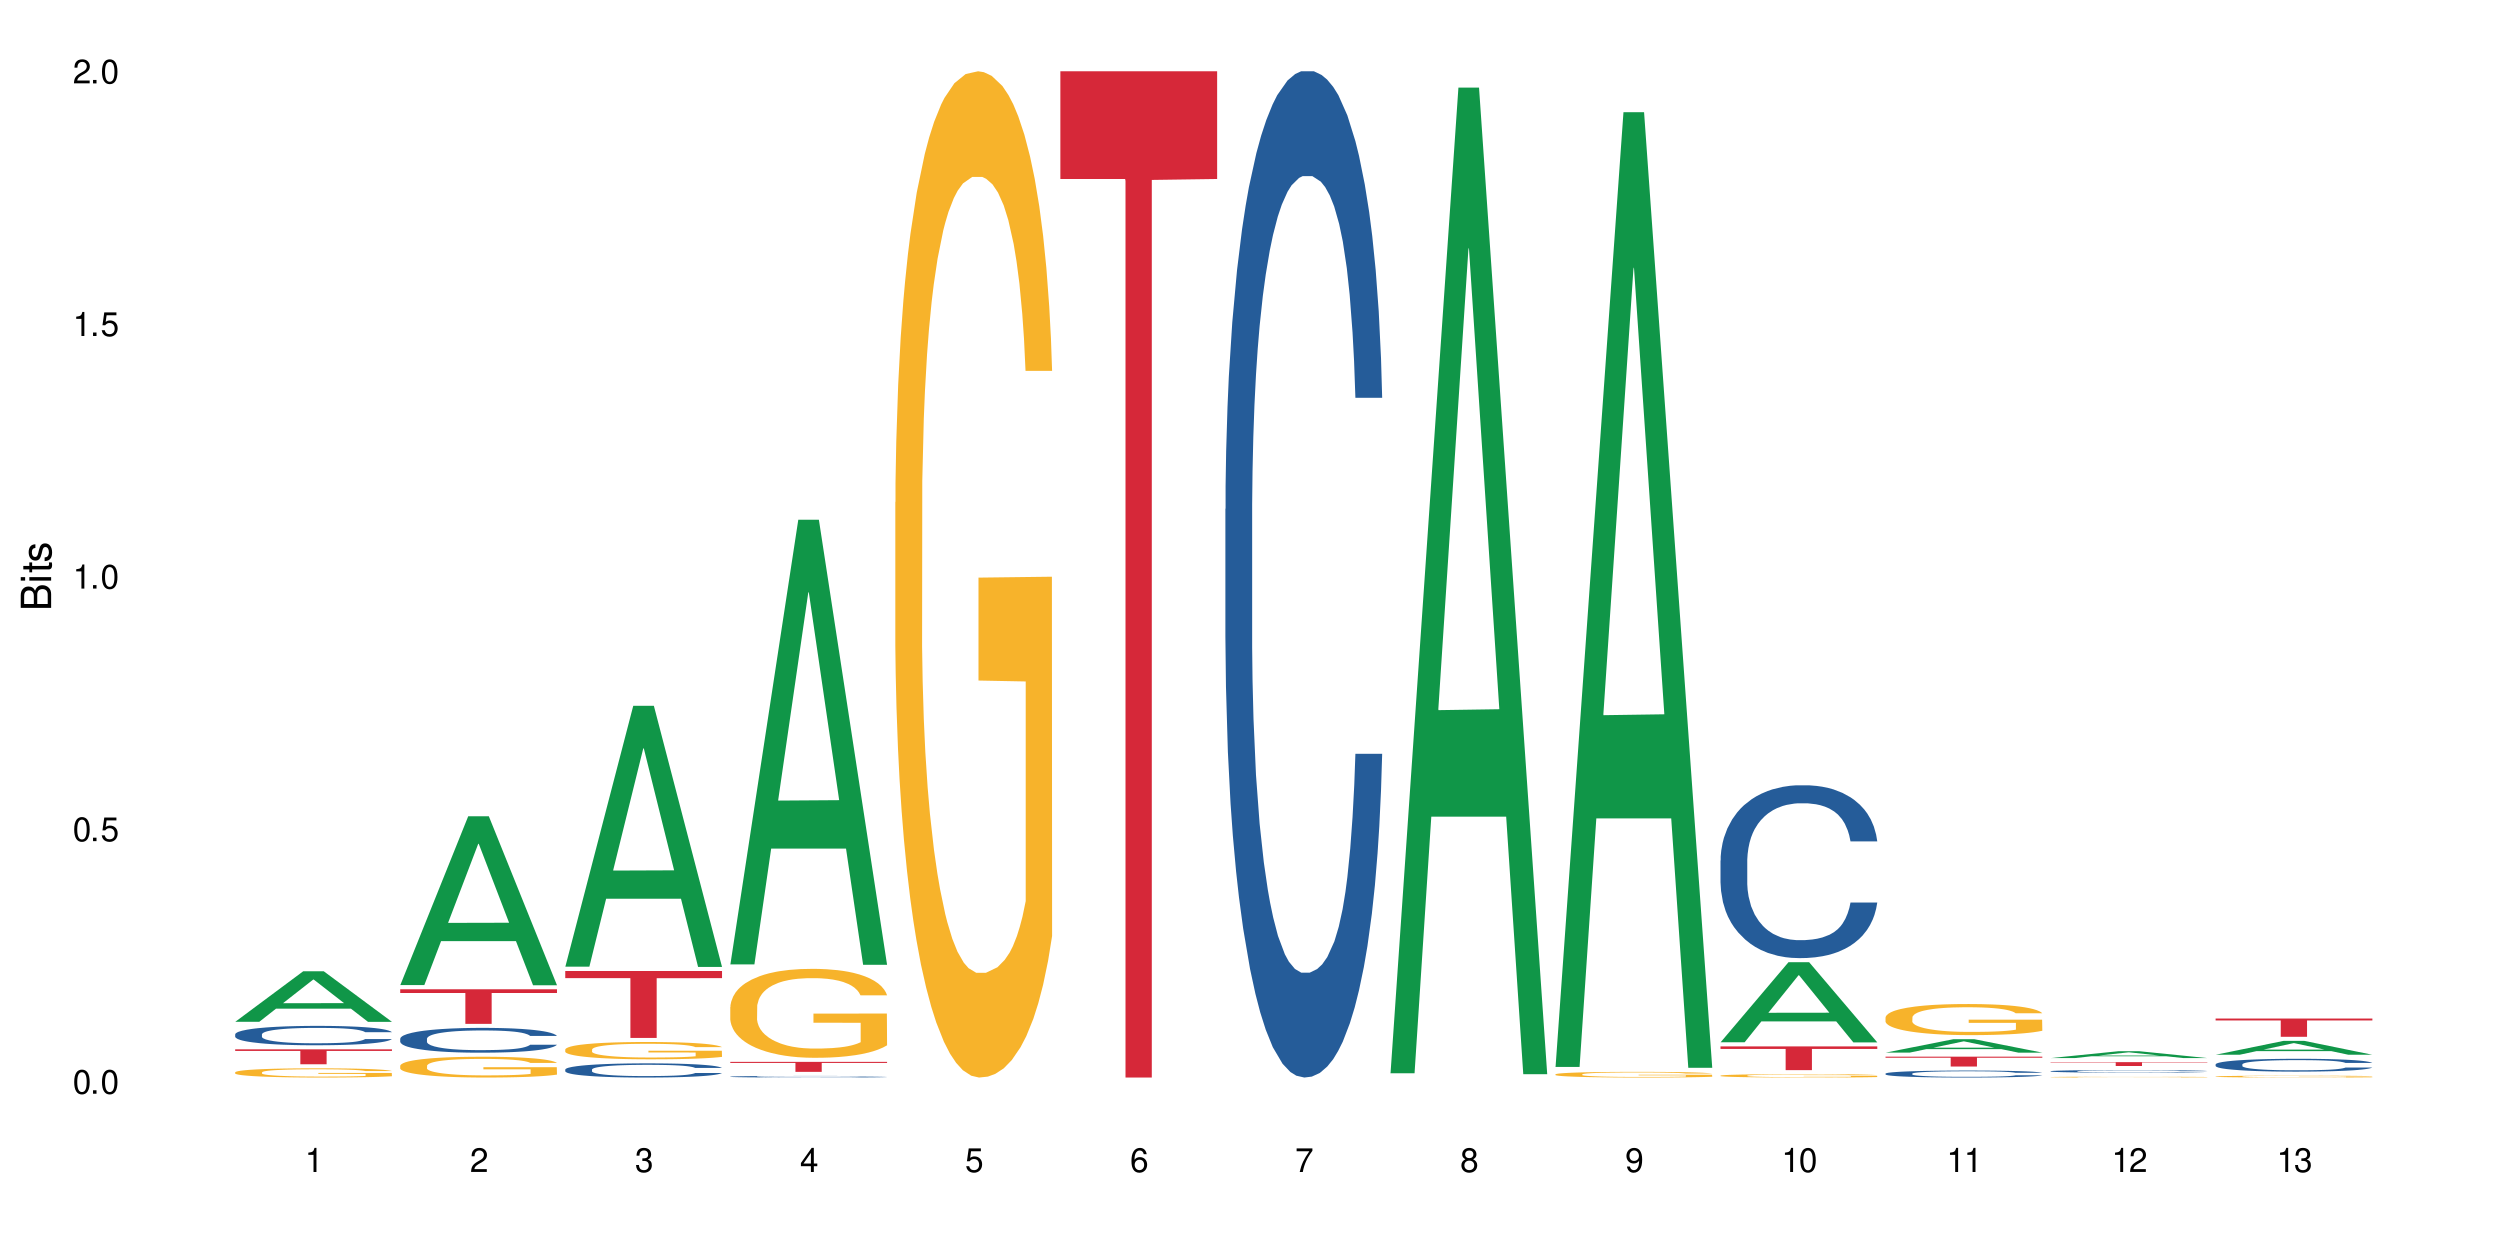 <?xml version="1.0" encoding="UTF-8"?>
<svg xmlns="http://www.w3.org/2000/svg" xmlns:xlink="http://www.w3.org/1999/xlink" width="720" height="360" viewBox="0 0 720 360">
<defs>
<g>
<g id="glyph-0-0">
</g>
<g id="glyph-0-1">
<path d="M 2.641 -6.938 C 2 -6.938 1.422 -6.656 1.078 -6.172 C 0.641 -5.562 0.406 -4.641 0.406 -3.359 C 0.406 -1.016 1.188 0.219 2.641 0.219 C 4.078 0.219 4.859 -1.016 4.859 -3.297 C 4.859 -4.641 4.656 -5.547 4.203 -6.172 C 3.844 -6.656 3.281 -6.938 2.641 -6.938 Z M 2.641 -6.188 C 3.547 -6.188 4 -5.25 4 -3.375 C 4 -1.406 3.562 -0.484 2.625 -0.484 C 1.734 -0.484 1.281 -1.438 1.281 -3.344 C 1.281 -5.25 1.734 -6.188 2.641 -6.188 Z M 2.641 -6.188 "/>
</g>
<g id="glyph-0-2">
<path d="M 1.828 -1 L 0.828 -1 L 0.828 0 L 1.828 0 Z M 1.828 -1 "/>
</g>
<g id="glyph-0-3">
<path d="M 4.562 -6.797 L 1.062 -6.797 L 0.547 -3.094 L 1.328 -3.094 C 1.719 -3.562 2.047 -3.734 2.578 -3.734 C 3.484 -3.734 4.062 -3.109 4.062 -2.094 C 4.062 -1.125 3.484 -0.531 2.578 -0.531 C 1.828 -0.531 1.375 -0.906 1.188 -1.672 L 0.328 -1.672 C 0.453 -1.109 0.547 -0.844 0.75 -0.594 C 1.125 -0.078 1.828 0.219 2.594 0.219 C 3.969 0.219 4.922 -0.781 4.922 -2.219 C 4.922 -3.562 4.031 -4.484 2.719 -4.484 C 2.25 -4.484 1.859 -4.359 1.469 -4.062 L 1.734 -5.969 L 4.562 -5.969 Z M 4.562 -6.797 "/>
</g>
<g id="glyph-0-4">
<path d="M 2.484 -4.938 L 2.484 0 L 3.328 0 L 3.328 -6.938 L 2.766 -6.938 C 2.469 -5.875 2.281 -5.734 0.984 -5.562 L 0.984 -4.938 Z M 2.484 -4.938 "/>
</g>
<g id="glyph-0-5">
<path d="M 4.859 -0.828 L 1.281 -0.828 C 1.359 -1.406 1.672 -1.781 2.5 -2.281 L 3.469 -2.828 C 4.406 -3.344 4.906 -4.062 4.906 -4.906 C 4.906 -5.484 4.672 -6.031 4.266 -6.406 C 3.859 -6.766 3.375 -6.938 2.719 -6.938 C 1.859 -6.938 1.219 -6.625 0.844 -6.031 C 0.609 -5.672 0.5 -5.234 0.484 -4.531 L 1.328 -4.531 C 1.359 -5.016 1.406 -5.281 1.531 -5.516 C 1.75 -5.938 2.188 -6.203 2.703 -6.203 C 3.469 -6.203 4.031 -5.641 4.031 -4.891 C 4.031 -4.344 3.719 -3.859 3.125 -3.516 L 2.234 -3 C 0.812 -2.172 0.406 -1.531 0.328 -0.016 L 4.859 -0.016 Z M 4.859 -0.828 "/>
</g>
<g id="glyph-0-6">
<path d="M 2.125 -3.188 L 2.578 -3.188 C 3.5 -3.188 3.984 -2.766 3.984 -1.922 C 3.984 -1.062 3.469 -0.531 2.594 -0.531 C 1.656 -0.531 1.203 -1 1.156 -2.016 L 0.312 -2.016 C 0.344 -1.453 0.438 -1.094 0.609 -0.781 C 0.953 -0.109 1.625 0.219 2.547 0.219 C 3.953 0.219 4.859 -0.625 4.859 -1.938 C 4.859 -2.828 4.516 -3.297 3.703 -3.594 C 4.344 -3.844 4.656 -4.328 4.656 -5.031 C 4.656 -6.219 3.875 -6.938 2.578 -6.938 C 1.203 -6.938 0.484 -6.172 0.453 -4.703 L 1.297 -4.703 C 1.312 -5.125 1.344 -5.359 1.453 -5.578 C 1.641 -5.969 2.062 -6.203 2.594 -6.203 C 3.344 -6.203 3.797 -5.75 3.797 -5 C 3.797 -4.516 3.609 -4.219 3.25 -4.047 C 3.016 -3.953 2.703 -3.922 2.125 -3.906 Z M 2.125 -3.188 "/>
</g>
<g id="glyph-0-7">
<path d="M 3.141 -1.672 L 3.141 0 L 3.984 0 L 3.984 -1.672 L 4.984 -1.672 L 4.984 -2.438 L 3.984 -2.438 L 3.984 -6.938 L 3.359 -6.938 L 0.266 -2.578 L 0.266 -1.672 Z M 3.141 -2.438 L 1 -2.438 L 3.141 -5.5 Z M 3.141 -2.438 "/>
</g>
<g id="glyph-0-8">
<path d="M 4.781 -5.125 C 4.609 -6.266 3.891 -6.938 2.844 -6.938 C 2.094 -6.938 1.422 -6.578 1.031 -5.953 C 0.594 -5.266 0.406 -4.422 0.406 -3.172 C 0.406 -2 0.578 -1.25 0.984 -0.641 C 1.359 -0.078 1.953 0.219 2.703 0.219 C 3.984 0.219 4.922 -0.75 4.922 -2.094 C 4.922 -3.375 4.062 -4.281 2.844 -4.281 C 2.172 -4.281 1.641 -4.031 1.281 -3.516 C 1.281 -5.234 1.828 -6.188 2.797 -6.188 C 3.391 -6.188 3.797 -5.797 3.938 -5.125 Z M 2.734 -3.531 C 3.547 -3.531 4.062 -2.953 4.062 -2.031 C 4.062 -1.156 3.484 -0.531 2.703 -0.531 C 1.922 -0.531 1.328 -1.188 1.328 -2.078 C 1.328 -2.938 1.906 -3.531 2.734 -3.531 Z M 2.734 -3.531 "/>
</g>
<g id="glyph-0-9">
<path d="M 4.984 -6.797 L 0.438 -6.797 L 0.438 -5.969 L 4.109 -5.969 C 2.5 -3.656 1.828 -2.234 1.328 0 L 2.219 0 C 2.594 -2.172 3.453 -4.047 4.984 -6.094 Z M 4.984 -6.797 "/>
</g>
<g id="glyph-0-10">
<path d="M 3.75 -3.656 C 4.469 -4.094 4.688 -4.438 4.688 -5.078 C 4.688 -6.172 3.844 -6.938 2.641 -6.938 C 1.438 -6.938 0.594 -6.172 0.594 -5.094 C 0.594 -4.438 0.812 -4.094 1.516 -3.656 C 0.734 -3.266 0.359 -2.703 0.359 -1.922 C 0.359 -0.656 1.281 0.219 2.641 0.219 C 3.984 0.219 4.922 -0.656 4.922 -1.922 C 4.922 -2.703 4.531 -3.266 3.75 -3.656 Z M 2.641 -6.188 C 3.359 -6.188 3.812 -5.75 3.812 -5.062 C 3.812 -4.406 3.344 -3.984 2.641 -3.984 C 1.922 -3.984 1.453 -4.406 1.453 -5.078 C 1.453 -5.75 1.922 -6.188 2.641 -6.188 Z M 2.641 -3.266 C 3.484 -3.266 4.062 -2.719 4.062 -1.906 C 4.062 -1.078 3.484 -0.531 2.625 -0.531 C 1.797 -0.531 1.219 -1.094 1.219 -1.906 C 1.219 -2.719 1.781 -3.266 2.641 -3.266 Z M 2.641 -3.266 "/>
</g>
<g id="glyph-0-11">
<path d="M 0.516 -1.578 C 0.672 -0.453 1.406 0.219 2.438 0.219 C 3.188 0.219 3.859 -0.141 4.266 -0.766 C 4.688 -1.453 4.891 -2.297 4.891 -3.547 C 4.891 -4.719 4.703 -5.453 4.312 -6.078 C 3.938 -6.641 3.344 -6.938 2.594 -6.938 C 1.297 -6.938 0.359 -5.969 0.359 -4.625 C 0.359 -3.344 1.234 -2.453 2.453 -2.453 C 3.094 -2.453 3.578 -2.672 4.016 -3.203 C 4 -1.484 3.469 -0.531 2.5 -0.531 C 1.906 -0.531 1.484 -0.906 1.359 -1.578 Z M 2.578 -6.203 C 3.375 -6.203 3.969 -5.531 3.969 -4.641 C 3.969 -3.797 3.391 -3.188 2.547 -3.188 C 1.734 -3.188 1.234 -3.766 1.234 -4.688 C 1.234 -5.562 1.797 -6.203 2.578 -6.203 Z M 2.578 -6.203 "/>
</g>
<g id="glyph-1-0">
</g>
<g id="glyph-1-1">
<path d="M 0 -0.953 L 0 -4.891 C 0 -5.719 -0.234 -6.344 -0.734 -6.797 C -1.188 -7.234 -1.812 -7.469 -2.5 -7.469 C -3.547 -7.469 -4.188 -7 -4.625 -5.875 C -4.984 -6.688 -5.625 -7.094 -6.531 -7.094 C -7.172 -7.094 -7.734 -6.859 -8.141 -6.391 C -8.562 -5.922 -8.75 -5.344 -8.75 -4.5 L -8.75 -0.953 Z M -4.984 -2.062 L -7.766 -2.062 L -7.766 -4.219 C -7.766 -4.844 -7.688 -5.203 -7.453 -5.5 C -7.219 -5.812 -6.859 -5.969 -6.375 -5.969 C -5.891 -5.969 -5.531 -5.812 -5.297 -5.5 C -5.062 -5.203 -4.984 -4.844 -4.984 -4.219 Z M -0.984 -2.062 L -4 -2.062 L -4 -4.781 C -4 -5.766 -3.438 -6.359 -2.484 -6.359 C -1.547 -6.359 -0.984 -5.766 -0.984 -4.781 Z M -0.984 -2.062 "/>
</g>
<g id="glyph-1-2">
<path d="M -6.281 -1.797 L -6.281 -0.797 L 0 -0.797 L 0 -1.797 Z M -8.75 -1.797 L -8.75 -0.797 L -7.484 -0.797 L -7.484 -1.797 Z M -8.75 -1.797 "/>
</g>
<g id="glyph-1-3">
<path d="M -6.281 -3.047 L -6.281 -2.016 L -8.016 -2.016 L -8.016 -1.016 L -6.281 -1.016 L -6.281 -0.172 L -5.469 -0.172 L -5.469 -1.016 L -0.719 -1.016 C -0.078 -1.016 0.281 -1.453 0.281 -2.234 C 0.281 -2.5 0.25 -2.719 0.188 -3.047 L -0.641 -3.047 C -0.609 -2.906 -0.594 -2.766 -0.594 -2.562 C -0.594 -2.141 -0.719 -2.016 -1.156 -2.016 L -5.469 -2.016 L -5.469 -3.047 Z M -6.281 -3.047 "/>
</g>
<g id="glyph-1-4">
<path d="M -4.531 -5.25 C -5.766 -5.25 -6.469 -4.422 -6.469 -2.969 C -6.469 -1.516 -5.719 -0.562 -4.547 -0.562 C -3.562 -0.562 -3.094 -1.062 -2.734 -2.562 L -2.516 -3.484 C -2.344 -4.188 -2.094 -4.469 -1.641 -4.469 C -1.047 -4.469 -0.641 -3.875 -0.641 -3 C -0.641 -2.453 -0.797 -2 -1.062 -1.75 C -1.25 -1.594 -1.422 -1.531 -1.875 -1.469 L -1.875 -0.406 C -0.422 -0.453 0.281 -1.266 0.281 -2.922 C 0.281 -4.5 -0.5 -5.516 -1.719 -5.516 C -2.656 -5.516 -3.172 -4.984 -3.469 -3.734 L -3.703 -2.766 C -3.891 -1.953 -4.156 -1.609 -4.594 -1.609 C -5.188 -1.609 -5.547 -2.125 -5.547 -2.938 C -5.547 -3.75 -5.203 -4.172 -4.531 -4.203 Z M -4.531 -5.25 "/>
</g>
</g>
</defs>
<rect x="-72" y="-36" width="864" height="432" fill="rgb(100%, 100%, 100%)" fill-opacity="1"/>
<path fill-rule="nonzero" fill="rgb(6.275%, 58.824%, 28.235%)" fill-opacity="1" d="M 67.73 294.277 L 67.777 294.266 L 87.316 279.734 L 93.25 279.734 L 112.883 294.293 L 105.984 294.293 L 101.066 290.492 L 79.5 290.492 L 74.676 294.277 L 67.73 294.277 L 81.574 288.922 L 99.086 288.906 L 90.355 282.113 L 90.258 282.098 L 90.164 282.141 L 81.527 288.906 L 81.574 288.922 Z M 67.73 294.277 "/>
<path fill-rule="nonzero" fill="rgb(14.51%, 36.078%, 60%)" fill-opacity="1" d="M 67.73 297.883 L 67.785 297.879 L 67.785 297.758 L 67.953 297.562 L 68.336 297.32 L 68.723 297.148 L 69.715 296.848 L 71.09 296.559 L 72.523 296.332 L 73.566 296.199 L 74.504 296.098 L 76.652 295.91 L 78.027 295.812 L 79.516 295.727 L 81.332 295.641 L 82.652 295.59 L 85.629 295.508 L 87.828 295.473 L 89.535 295.457 L 93.227 295.457 L 95.43 295.477 L 97.027 295.504 L 98.789 295.543 L 100.273 295.59 L 102.863 295.699 L 105.176 295.844 L 106.223 295.926 L 107.875 296.082 L 109.141 296.238 L 110.02 296.371 L 111.012 296.559 L 111.895 296.789 L 112.555 297.047 L 112.883 297.266 L 105.176 297.266 L 104.789 297.062 L 104.348 296.906 L 103.523 296.695 L 102.699 296.547 L 101.543 296.398 L 100.496 296.305 L 99.062 296.207 L 97.797 296.145 L 96.477 296.098 L 95.207 296.07 L 92.785 296.039 L 89.977 296.039 L 88.93 296.047 L 86.785 296.09 L 85.629 296.125 L 83.977 296.195 L 82.82 296.262 L 81.441 296.363 L 80.508 296.449 L 79.352 296.582 L 78.523 296.699 L 77.586 296.871 L 77.035 296.996 L 76.543 297.141 L 76.102 297.309 L 75.77 297.488 L 75.551 297.676 L 75.441 297.859 L 75.441 298.648 L 75.551 298.832 L 75.824 299.047 L 76.543 299.359 L 77.586 299.629 L 78.801 299.844 L 79.957 299.996 L 80.617 300.066 L 81.496 300.148 L 82.875 300.254 L 84.855 300.355 L 86.012 300.395 L 87.773 300.438 L 89.594 300.457 L 92.016 300.457 L 94.164 300.438 L 95.594 300.41 L 97.082 300.371 L 99.117 300.281 L 100.383 300.199 L 101.484 300.105 L 102.312 300.008 L 102.863 299.926 L 103.688 299.766 L 104.348 299.594 L 104.844 299.414 L 105.176 299.242 L 112.883 299.242 L 112.555 299.445 L 112.059 299.645 L 111.562 299.793 L 110.793 299.973 L 109.91 300.129 L 108.645 300.309 L 107.598 300.426 L 106.223 300.555 L 104.957 300.648 L 103.578 300.738 L 101.543 300.84 L 100.219 300.891 L 98.789 300.938 L 97.082 300.977 L 94.934 301.012 L 92.621 301.031 L 90.473 301.039 L 88.16 301.027 L 86.453 301.008 L 84.195 300.961 L 81.387 300.871 L 79.352 300.773 L 77.754 300.676 L 76.375 300.574 L 74.836 300.438 L 72.852 300.211 L 71.641 300.039 L 70.816 299.895 L 69.879 299.695 L 69.219 299.516 L 68.445 299.23 L 67.895 298.871 L 67.73 298.59 Z M 67.73 297.883 "/>
<path fill-rule="nonzero" fill="rgb(96.863%, 70.196%, 16.863%)" fill-opacity="1" d="M 67.73 308.812 L 67.785 308.809 L 67.785 308.762 L 68.008 308.652 L 68.559 308.5 L 69.273 308.375 L 70.043 308.281 L 70.539 308.23 L 71.367 308.156 L 72.082 308.102 L 73.898 307.992 L 76.211 307.891 L 77.477 307.848 L 78.91 307.805 L 80.945 307.758 L 81.883 307.742 L 84.746 307.703 L 87.996 307.68 L 91.574 307.672 L 93.227 307.676 L 95.484 307.684 L 98.566 307.711 L 100.328 307.734 L 101.707 307.758 L 103.137 307.793 L 104.898 307.84 L 106.551 307.898 L 107.875 307.957 L 109.195 308.031 L 110.297 308.105 L 111.234 308.191 L 112.059 308.293 L 112.555 308.379 L 112.883 308.465 L 105.23 308.465 L 104.789 308.379 L 104.293 308.312 L 103.469 308.234 L 102.641 308.176 L 101.816 308.129 L 100.273 308.066 L 98.953 308.027 L 97.301 307.992 L 95.703 307.973 L 93.887 307.957 L 92.785 307.953 L 89.867 307.953 L 87.223 307.969 L 85.684 307.988 L 84.582 308.008 L 83.039 308.043 L 82.102 308.074 L 81.551 308.094 L 79.902 308.168 L 78.801 308.234 L 78.195 308.281 L 77.422 308.355 L 76.871 308.422 L 76.266 308.52 L 75.938 308.59 L 75.496 308.754 L 75.441 309.191 L 75.605 309.285 L 75.938 309.387 L 76.375 309.473 L 77.035 309.566 L 77.699 309.637 L 78.855 309.73 L 79.844 309.793 L 80.617 309.836 L 82.102 309.898 L 82.707 309.922 L 84.141 309.965 L 85.629 310 L 87.445 310.027 L 88.82 310.043 L 91.023 310.055 L 93.832 310.055 L 97.137 310.039 L 99.227 310.02 L 100.66 310.004 L 101.598 309.984 L 102.754 309.957 L 103.578 309.934 L 104.348 309.906 L 105.285 309.867 L 105.285 309.285 L 91.684 309.281 L 91.684 309.012 L 112.828 309.008 L 112.883 309.957 L 111.727 310.023 L 110.297 310.086 L 108.918 310.137 L 107.488 310.176 L 105.449 310.223 L 103.797 310.254 L 101.266 310.285 L 98.953 310.309 L 96.531 310.324 L 94.383 310.328 L 91.852 310.332 L 89.594 310.328 L 87.168 310.312 L 85.242 310.293 L 83.48 310.27 L 81.719 310.238 L 79.516 310.188 L 78.082 310.145 L 76.598 310.094 L 75.109 310.035 L 73.789 309.969 L 72.906 309.918 L 72.027 309.859 L 71.09 309.785 L 70.207 309.703 L 69.547 309.629 L 68.941 309.543 L 68.5 309.461 L 68.062 309.352 L 67.84 309.266 L 67.73 309.191 Z M 67.73 308.812 "/>
<path fill-rule="nonzero" fill="rgb(83.922%, 15.686%, 22.353%)" fill-opacity="1" d="M 67.73 302.203 L 112.883 302.203 L 112.883 302.664 L 94.066 302.668 L 94.066 306.508 L 86.496 306.508 L 86.496 302.672 L 86.387 302.664 L 67.73 302.664 Z M 67.73 302.203 "/>
<path fill-rule="nonzero" fill="rgb(6.275%, 58.824%, 28.235%)" fill-opacity="1" d="M 115.262 283.707 L 115.309 283.66 L 134.848 235.078 L 140.781 235.078 L 160.414 283.754 L 153.516 283.754 L 148.598 271.047 L 127.031 271.047 L 122.207 283.707 L 115.262 283.707 L 129.105 265.789 L 146.617 265.746 L 137.887 243.031 L 137.789 242.984 L 137.691 243.121 L 129.059 265.746 L 129.105 265.789 Z M 115.262 283.707 "/>
<path fill-rule="nonzero" fill="rgb(14.51%, 36.078%, 60%)" fill-opacity="1" d="M 115.262 299.141 L 115.316 299.137 L 115.316 298.977 L 115.48 298.73 L 115.867 298.418 L 116.254 298.203 L 117.242 297.816 L 118.621 297.445 L 120.051 297.156 L 121.098 296.988 L 122.035 296.855 L 124.184 296.613 L 125.559 296.492 L 127.047 296.379 L 128.863 296.27 L 130.184 296.203 L 133.156 296.098 L 135.359 296.055 L 137.066 296.035 L 140.758 296.035 L 142.961 296.059 L 144.555 296.094 L 146.316 296.145 L 147.805 296.203 L 150.395 296.348 L 152.707 296.531 L 153.75 296.633 L 155.402 296.836 L 156.672 297.031 L 157.551 297.203 L 158.543 297.445 L 159.422 297.738 L 160.086 298.07 L 160.414 298.352 L 152.707 298.352 L 152.32 298.09 L 151.879 297.887 L 151.055 297.621 L 150.227 297.43 L 149.07 297.242 L 148.023 297.117 L 146.594 296.992 L 145.328 296.914 L 144.004 296.855 L 142.738 296.816 L 140.316 296.777 L 137.508 296.777 L 136.461 296.793 L 134.312 296.844 L 133.156 296.891 L 131.504 296.98 L 130.348 297.066 L 128.973 297.195 L 128.035 297.309 L 126.879 297.477 L 126.055 297.625 L 125.117 297.844 L 124.566 298.004 L 124.07 298.188 L 123.633 298.402 L 123.301 298.633 L 123.082 298.875 L 122.969 299.109 L 122.969 300.121 L 123.082 300.355 L 123.355 300.629 L 124.07 301.027 L 125.117 301.375 L 126.328 301.648 L 127.484 301.844 L 128.145 301.938 L 129.027 302.039 L 130.402 302.172 L 132.387 302.301 L 133.543 302.355 L 135.305 302.406 L 137.121 302.434 L 139.547 302.434 L 141.691 302.406 L 143.125 302.375 L 144.609 302.32 L 146.648 302.211 L 147.914 302.105 L 149.016 301.98 L 149.844 301.859 L 150.395 301.754 L 151.219 301.551 L 151.879 301.328 L 152.375 301.102 L 152.707 300.879 L 160.414 300.879 L 160.086 301.141 L 159.59 301.395 L 159.094 301.582 L 158.324 301.812 L 157.441 302.016 L 156.176 302.242 L 155.129 302.395 L 153.75 302.555 L 152.484 302.68 L 151.109 302.793 L 149.07 302.922 L 147.75 302.988 L 146.316 303.047 L 144.609 303.098 L 142.465 303.145 L 140.152 303.168 L 138.004 303.176 L 135.691 303.164 L 133.984 303.137 L 131.727 303.078 L 128.918 302.961 L 126.879 302.836 L 125.281 302.711 L 123.906 302.582 L 122.363 302.406 L 120.383 302.117 L 119.172 301.898 L 118.344 301.715 L 117.41 301.461 L 116.746 301.23 L 115.977 300.863 L 115.426 300.402 L 115.262 300.043 Z M 115.262 299.141 "/>
<path fill-rule="nonzero" fill="rgb(96.863%, 70.196%, 16.863%)" fill-opacity="1" d="M 115.262 306.906 L 115.316 306.902 L 115.316 306.793 L 115.535 306.547 L 116.086 306.207 L 116.805 305.926 L 117.574 305.707 L 118.07 305.594 L 118.895 305.43 L 119.609 305.309 L 121.43 305.062 L 123.742 304.832 L 125.008 304.734 L 126.438 304.641 L 128.477 304.539 L 129.414 304.5 L 132.277 304.41 L 135.523 304.355 L 139.105 304.34 L 140.758 304.344 L 143.016 304.367 L 146.098 304.426 L 147.859 304.48 L 149.238 304.539 L 150.668 304.609 L 152.43 304.719 L 154.082 304.848 L 155.402 304.98 L 156.727 305.145 L 157.828 305.32 L 158.762 305.512 L 159.59 305.742 L 160.086 305.934 L 160.414 306.125 L 152.762 306.125 L 152.32 305.934 L 151.824 305.785 L 151 305.605 L 150.172 305.473 L 149.348 305.367 L 147.805 305.227 L 146.484 305.141 L 144.832 305.062 L 143.234 305.012 L 141.418 304.98 L 140.316 304.969 L 137.398 304.969 L 134.754 305.008 L 133.211 305.051 L 132.109 305.094 L 130.57 305.176 L 129.633 305.242 L 129.082 305.285 L 127.43 305.457 L 126.328 305.609 L 125.723 305.715 L 124.953 305.879 L 124.402 306.027 L 123.797 306.246 L 123.465 306.41 L 123.023 306.781 L 122.969 307.766 L 123.137 307.973 L 123.465 308.199 L 123.906 308.395 L 124.566 308.602 L 125.227 308.762 L 126.383 308.977 L 127.375 309.117 L 128.145 309.211 L 129.633 309.359 L 130.238 309.406 L 131.672 309.508 L 133.156 309.582 L 134.973 309.648 L 136.352 309.68 L 138.555 309.707 L 141.363 309.707 L 144.668 309.676 L 146.758 309.633 L 148.191 309.59 L 149.125 309.551 L 150.281 309.488 L 151.109 309.434 L 151.879 309.375 L 152.816 309.281 L 152.816 307.973 L 139.215 307.969 L 139.215 307.355 L 160.359 307.352 L 160.414 309.488 L 159.258 309.637 L 157.828 309.781 L 156.449 309.891 L 155.02 309.98 L 152.98 310.086 L 151.328 310.152 L 148.797 310.227 L 146.484 310.277 L 144.059 310.312 L 141.914 310.328 L 139.379 310.332 L 137.121 310.32 L 134.699 310.289 L 132.773 310.246 L 131.012 310.191 L 129.246 310.117 L 127.047 310.004 L 125.613 309.91 L 124.125 309.797 L 122.641 309.66 L 121.316 309.512 L 120.438 309.398 L 119.555 309.266 L 118.621 309.102 L 117.738 308.914 L 117.078 308.746 L 116.473 308.555 L 116.031 308.375 L 115.59 308.129 L 115.371 307.93 L 115.262 307.762 Z M 115.262 306.906 "/>
<path fill-rule="nonzero" fill="rgb(83.922%, 15.686%, 22.353%)" fill-opacity="1" d="M 115.262 284.918 L 160.414 284.918 L 160.414 285.98 L 141.598 285.992 L 141.598 294.871 L 134.023 294.871 L 134.023 286 L 133.914 285.98 L 115.262 285.98 Z M 115.262 284.918 "/>
<path fill-rule="nonzero" fill="rgb(6.275%, 58.824%, 28.235%)" fill-opacity="1" d="M 162.793 278.406 L 162.84 278.336 L 182.379 203.262 L 188.312 203.262 L 207.945 278.477 L 201.047 278.477 L 196.125 258.844 L 174.562 258.844 L 169.738 278.406 L 162.793 278.406 L 176.637 250.723 L 194.148 250.652 L 185.418 215.551 L 185.32 215.48 L 185.223 215.691 L 176.59 250.652 L 176.637 250.723 Z M 162.793 278.406 "/>
<path fill-rule="nonzero" fill="rgb(14.51%, 36.078%, 60%)" fill-opacity="1" d="M 162.793 308.023 L 162.848 308.02 L 162.848 307.93 L 163.012 307.789 L 163.398 307.609 L 163.781 307.488 L 164.773 307.266 L 166.148 307.055 L 167.582 306.891 L 168.629 306.793 L 169.562 306.719 L 171.711 306.578 L 173.09 306.508 L 174.574 306.445 L 176.391 306.383 L 177.715 306.344 L 180.688 306.285 L 182.891 306.258 L 184.598 306.246 L 188.285 306.246 L 190.488 306.262 L 192.086 306.281 L 193.848 306.312 L 195.336 306.344 L 197.922 306.426 L 200.234 306.531 L 201.281 306.59 L 202.934 306.707 L 204.199 306.82 L 205.082 306.914 L 206.074 307.055 L 206.953 307.223 L 207.613 307.414 L 207.945 307.574 L 200.234 307.574 L 199.852 307.422 L 199.41 307.309 L 198.582 307.156 L 197.758 307.047 L 196.602 306.938 L 195.555 306.867 L 194.125 306.797 L 192.855 306.75 L 191.535 306.719 L 190.27 306.695 L 187.848 306.672 L 185.039 306.672 L 183.992 306.68 L 181.844 306.711 L 180.688 306.738 L 179.035 306.789 L 177.879 306.836 L 176.504 306.914 L 175.566 306.977 L 174.41 307.074 L 173.586 307.16 L 172.648 307.281 L 172.098 307.375 L 171.602 307.48 L 171.16 307.602 L 170.832 307.734 L 170.609 307.871 L 170.5 308.008 L 170.5 308.586 L 170.609 308.719 L 170.887 308.875 L 171.602 309.105 L 172.648 309.301 L 173.859 309.457 L 175.016 309.57 L 175.676 309.621 L 176.559 309.684 L 177.934 309.758 L 179.918 309.832 L 181.074 309.863 L 182.836 309.891 L 184.652 309.906 L 187.074 309.906 L 189.223 309.891 L 190.656 309.875 L 192.141 309.844 L 194.18 309.781 L 195.445 309.719 L 196.547 309.648 L 197.371 309.578 L 197.922 309.52 L 198.75 309.402 L 199.41 309.277 L 199.906 309.145 L 200.234 309.02 L 207.945 309.02 L 207.613 309.168 L 207.117 309.312 L 206.625 309.422 L 205.852 309.551 L 204.973 309.668 L 203.703 309.797 L 202.66 309.883 L 201.281 309.977 L 200.016 310.047 L 198.641 310.113 L 196.602 310.188 L 195.281 310.223 L 193.848 310.258 L 192.141 310.289 L 189.992 310.312 L 187.68 310.328 L 185.535 310.332 L 183.219 310.324 L 181.512 310.309 L 179.254 310.277 L 176.449 310.211 L 174.41 310.137 L 172.812 310.066 L 171.438 309.992 L 169.895 309.891 L 167.914 309.727 L 166.699 309.602 L 165.875 309.496 L 164.938 309.352 L 164.277 309.219 L 163.508 309.012 L 162.957 308.746 L 162.793 308.539 Z M 162.793 308.023 "/>
<path fill-rule="nonzero" fill="rgb(96.863%, 70.196%, 16.863%)" fill-opacity="1" d="M 162.793 302.23 L 162.848 302.227 L 162.848 302.137 L 163.066 301.93 L 163.617 301.648 L 164.332 301.414 L 165.105 301.234 L 165.602 301.137 L 166.426 301 L 167.141 300.898 L 168.957 300.695 L 171.27 300.504 L 172.539 300.422 L 173.969 300.344 L 176.008 300.258 L 176.941 300.227 L 179.805 300.152 L 183.055 300.105 L 186.633 300.094 L 188.285 300.098 L 190.543 300.117 L 193.629 300.168 L 195.391 300.211 L 196.766 300.258 L 198.199 300.316 L 199.961 300.406 L 201.613 300.516 L 202.934 300.625 L 204.254 300.762 L 205.355 300.91 L 206.293 301.07 L 207.117 301.262 L 207.613 301.418 L 207.945 301.578 L 200.289 301.578 L 199.852 301.418 L 199.355 301.297 L 198.527 301.145 L 197.703 301.035 L 196.875 300.949 L 195.336 300.832 L 194.012 300.758 L 192.363 300.695 L 190.766 300.652 L 188.949 300.625 L 187.848 300.617 L 184.926 300.617 L 182.285 300.648 L 180.742 300.688 L 179.641 300.723 L 178.098 300.789 L 177.164 300.844 L 176.613 300.883 L 174.961 301.023 L 173.859 301.152 L 173.254 301.238 L 172.484 301.375 L 171.934 301.496 L 171.328 301.68 L 170.996 301.816 L 170.555 302.125 L 170.5 302.945 L 170.664 303.121 L 170.996 303.305 L 171.438 303.469 L 172.098 303.645 L 172.758 303.777 L 173.914 303.953 L 174.906 304.07 L 175.676 304.148 L 177.164 304.273 L 177.77 304.312 L 179.199 304.395 L 180.688 304.461 L 182.504 304.516 L 183.883 304.543 L 186.082 304.562 L 188.891 304.562 L 192.195 304.535 L 194.289 304.5 L 195.719 304.465 L 196.656 304.434 L 197.812 304.383 L 198.641 304.336 L 199.41 304.285 L 200.348 304.207 L 200.348 303.121 L 186.746 303.113 L 186.746 302.605 L 207.891 302.602 L 207.945 304.383 L 206.789 304.504 L 205.355 304.625 L 203.98 304.715 L 202.547 304.793 L 200.512 304.879 L 198.859 304.934 L 196.324 304.996 L 194.012 305.039 L 191.59 305.066 L 189.441 305.078 L 186.91 305.082 L 184.652 305.074 L 182.23 305.047 L 180.301 305.012 L 178.539 304.965 L 176.777 304.906 L 174.574 304.809 L 173.145 304.734 L 171.656 304.637 L 170.172 304.523 L 168.848 304.398 L 167.969 304.305 L 167.086 304.195 L 166.148 304.059 L 165.27 303.902 L 164.609 303.762 L 164.004 303.602 L 163.562 303.453 L 163.121 303.246 L 162.902 303.082 L 162.793 302.941 Z M 162.793 302.23 "/>
<path fill-rule="nonzero" fill="rgb(83.922%, 15.686%, 22.353%)" fill-opacity="1" d="M 162.793 279.641 L 207.945 279.641 L 207.945 281.707 L 189.125 281.723 L 189.125 298.93 L 181.555 298.93 L 181.555 281.742 L 181.445 281.707 L 162.793 281.707 Z M 162.793 279.641 "/>
<path fill-rule="nonzero" fill="rgb(6.275%, 58.824%, 28.235%)" fill-opacity="1" d="M 210.32 277.742 L 210.371 277.621 L 229.906 149.691 L 235.84 149.691 L 255.477 277.863 L 248.578 277.863 L 243.656 244.406 L 222.094 244.406 L 217.27 277.742 L 210.32 277.742 L 224.168 230.566 L 241.68 230.445 L 232.945 170.633 L 232.852 170.512 L 232.754 170.871 L 224.117 230.445 L 224.168 230.566 Z M 210.32 277.742 "/>
<path fill-rule="nonzero" fill="rgb(14.51%, 36.078%, 60%)" fill-opacity="1" d="M 210.32 310.074 L 210.375 310.074 L 210.375 310.062 L 210.543 310.047 L 210.926 310.027 L 211.312 310.012 L 212.305 309.988 L 213.68 309.965 L 215.113 309.945 L 216.16 309.934 L 217.094 309.926 L 219.242 309.91 L 220.617 309.902 L 222.105 309.895 L 223.922 309.887 L 225.246 309.883 L 228.219 309.879 L 230.422 309.875 L 232.129 309.871 L 235.816 309.871 L 238.02 309.875 L 239.617 309.875 L 241.379 309.879 L 242.863 309.883 L 245.453 309.895 L 247.766 309.906 L 248.812 309.91 L 250.465 309.926 L 251.73 309.938 L 252.613 309.949 L 253.602 309.965 L 254.484 309.984 L 255.145 310.004 L 255.477 310.023 L 247.766 310.023 L 247.379 310.004 L 246.941 309.992 L 246.113 309.977 L 245.289 309.961 L 244.133 309.949 L 243.086 309.941 L 241.652 309.934 L 240.387 309.93 L 239.066 309.926 L 237.801 309.922 L 231.523 309.922 L 229.375 309.926 L 228.219 309.93 L 226.566 309.934 L 225.41 309.938 L 224.031 309.949 L 223.098 309.953 L 221.941 309.965 L 221.113 309.977 L 220.18 309.988 L 219.629 310 L 219.133 310.012 L 218.691 310.023 L 218.359 310.039 L 218.141 310.055 L 218.031 310.07 L 218.031 310.137 L 218.141 310.152 L 218.418 310.168 L 219.133 310.195 L 220.18 310.215 L 221.391 310.234 L 222.547 310.246 L 223.207 310.254 L 224.086 310.258 L 225.465 310.27 L 227.445 310.277 L 228.602 310.281 L 230.367 310.281 L 232.184 310.285 L 234.605 310.285 L 236.754 310.281 L 238.184 310.281 L 239.672 310.277 L 241.707 310.27 L 242.977 310.262 L 244.078 310.254 L 244.902 310.246 L 245.453 310.242 L 246.277 310.227 L 246.941 310.215 L 247.438 310.199 L 247.766 310.184 L 255.477 310.184 L 255.145 310.203 L 254.648 310.219 L 254.152 310.23 L 253.383 310.246 L 252.5 310.258 L 251.234 310.273 L 250.188 310.281 L 248.812 310.293 L 247.547 310.301 L 246.168 310.309 L 244.133 310.316 L 242.809 310.32 L 241.379 310.324 L 239.672 310.328 L 237.523 310.332 L 230.75 310.332 L 229.043 310.328 L 226.785 310.324 L 223.977 310.32 L 221.941 310.312 L 220.344 310.301 L 218.965 310.293 L 217.426 310.281 L 215.441 310.266 L 214.23 310.25 L 213.406 310.238 L 212.469 310.223 L 211.809 310.207 L 211.039 310.184 L 210.488 310.152 L 210.32 310.129 Z M 210.32 310.074 "/>
<path fill-rule="nonzero" fill="rgb(96.863%, 70.196%, 16.863%)" fill-opacity="1" d="M 210.32 290 L 210.375 289.977 L 210.375 289.512 L 210.598 288.457 L 211.148 287.008 L 211.863 285.812 L 212.633 284.879 L 213.129 284.387 L 213.957 283.684 L 214.672 283.168 L 216.488 282.117 L 218.801 281.133 L 220.066 280.711 L 221.5 280.312 L 223.539 279.871 L 224.473 279.707 L 227.336 279.332 L 230.586 279.098 L 234.164 279.027 L 235.816 279.051 L 238.074 279.145 L 241.156 279.402 L 242.922 279.637 L 244.297 279.871 L 245.73 280.172 L 247.492 280.641 L 249.145 281.203 L 250.465 281.766 L 251.785 282.469 L 252.887 283.215 L 253.824 284.035 L 254.648 285.016 L 255.145 285.836 L 255.477 286.656 L 247.82 286.656 L 247.379 285.836 L 246.887 285.203 L 246.059 284.434 L 245.234 283.871 L 244.406 283.426 L 242.863 282.816 L 241.543 282.445 L 239.891 282.117 L 238.293 281.906 L 236.477 281.766 L 235.375 281.719 L 232.457 281.719 L 229.816 281.883 L 228.273 282.07 L 227.172 282.258 L 225.629 282.605 L 224.695 282.887 L 224.145 283.074 L 222.492 283.801 L 221.391 284.457 L 220.785 284.902 L 220.012 285.602 L 219.461 286.234 L 218.855 287.172 L 218.527 287.871 L 218.086 289.465 L 218.031 293.676 L 218.195 294.566 L 218.527 295.523 L 218.965 296.367 L 219.629 297.258 L 220.289 297.934 L 221.445 298.848 L 222.438 299.457 L 223.207 299.852 L 224.695 300.484 L 225.301 300.695 L 226.73 301.117 L 228.219 301.445 L 230.035 301.727 L 231.41 301.867 L 233.613 301.984 L 236.422 301.984 L 239.727 301.844 L 241.82 301.656 L 243.25 301.469 L 244.188 301.305 L 245.344 301.047 L 246.168 300.812 L 246.941 300.555 L 247.875 300.156 L 247.875 294.566 L 234.273 294.543 L 234.273 291.922 L 255.422 291.898 L 255.477 301.047 L 254.32 301.68 L 252.887 302.285 L 251.512 302.754 L 250.078 303.152 L 248.043 303.598 L 246.391 303.879 L 243.855 304.207 L 241.543 304.418 L 239.121 304.559 L 236.973 304.625 L 234.441 304.648 L 232.184 304.605 L 229.758 304.465 L 227.832 304.277 L 226.07 304.043 L 224.309 303.738 L 222.105 303.246 L 220.672 302.848 L 219.188 302.355 L 217.699 301.773 L 216.379 301.141 L 215.496 300.648 L 214.617 300.086 L 213.68 299.387 L 212.801 298.59 L 212.137 297.863 L 211.531 297.047 L 211.094 296.273 L 210.652 295.219 L 210.43 294.379 L 210.32 293.652 Z M 210.32 290 "/>
<path fill-rule="nonzero" fill="rgb(83.922%, 15.686%, 22.353%)" fill-opacity="1" d="M 210.32 305.812 L 255.477 305.812 L 255.477 306.125 L 236.656 306.125 L 236.656 308.707 L 229.086 308.707 L 229.086 306.129 L 228.977 306.125 L 210.32 306.125 Z M 210.32 305.812 "/>
<path fill-rule="nonzero" fill="rgb(96.863%, 70.196%, 16.863%)" fill-opacity="1" d="M 257.852 144.652 L 257.906 144.387 L 257.906 139.094 L 258.125 127.184 L 258.676 110.777 L 259.395 97.277 L 260.164 86.691 L 260.66 81.133 L 261.484 73.195 L 262.203 67.371 L 264.02 55.461 L 266.332 44.348 L 267.598 39.582 L 269.031 35.082 L 271.066 30.055 L 272.004 28.203 L 274.867 23.965 L 278.117 21.32 L 281.695 20.527 L 283.348 20.789 L 285.605 21.848 L 288.688 24.762 L 290.449 27.406 L 291.828 30.055 L 293.258 33.496 L 295.02 38.789 L 296.672 45.141 L 297.996 51.492 L 299.316 59.43 L 300.418 67.902 L 301.352 77.164 L 302.18 88.281 L 302.676 97.543 L 303.004 106.805 L 295.352 106.805 L 294.91 97.543 L 294.414 90.398 L 293.59 81.664 L 292.762 75.312 L 291.938 70.281 L 290.395 63.402 L 289.074 59.168 L 287.422 55.461 L 285.824 53.078 L 284.008 51.492 L 282.906 50.961 L 279.988 50.961 L 277.344 52.816 L 275.805 54.934 L 274.703 57.051 L 273.16 61.02 L 272.223 64.195 L 271.672 66.312 L 270.02 74.516 L 268.918 81.93 L 268.312 86.957 L 267.543 94.898 L 266.992 102.043 L 266.387 112.629 L 266.055 120.57 L 265.617 138.566 L 265.562 186.207 L 265.727 196.262 L 266.055 207.113 L 266.496 216.641 L 267.156 226.699 L 267.82 234.375 L 268.977 244.695 L 269.965 251.578 L 270.738 256.078 L 272.223 263.223 L 272.828 265.605 L 274.262 270.367 L 275.746 274.074 L 277.566 277.25 L 278.941 278.836 L 281.145 280.16 L 283.953 280.16 L 287.258 278.574 L 289.348 276.457 L 290.781 274.34 L 291.719 272.484 L 292.875 269.574 L 293.699 266.926 L 294.469 264.016 L 295.406 259.516 L 295.406 196.262 L 281.805 195.996 L 281.805 166.355 L 302.949 166.09 L 303.004 269.574 L 301.848 276.719 L 300.418 283.602 L 299.039 288.895 L 297.609 293.395 L 295.57 298.422 L 293.918 301.598 L 291.387 305.305 L 289.074 307.688 L 286.652 309.273 L 284.504 310.066 L 281.969 310.332 L 279.711 309.805 L 277.289 308.215 L 275.363 306.098 L 273.602 303.453 L 271.84 300.012 L 269.637 294.453 L 268.203 289.953 L 266.719 284.395 L 265.23 277.777 L 263.91 270.633 L 263.027 265.074 L 262.148 258.723 L 261.211 250.781 L 260.328 241.785 L 259.668 233.578 L 259.062 224.316 L 258.621 215.582 L 258.184 203.672 L 257.961 194.145 L 257.852 185.941 Z M 257.852 144.652 "/>
<path fill-rule="nonzero" fill="rgb(83.922%, 15.686%, 22.353%)" fill-opacity="1" d="M 305.383 20.527 L 350.535 20.527 L 350.535 51.547 L 331.719 51.82 L 331.719 310.332 L 324.145 310.332 L 324.145 52.094 L 324.035 51.547 L 305.383 51.547 Z M 305.383 20.527 "/>
<path fill-rule="nonzero" fill="rgb(14.51%, 36.078%, 60%)" fill-opacity="1" d="M 352.91 146.621 L 352.969 146.355 L 352.969 140 L 353.133 129.934 L 353.52 117.215 L 353.902 108.477 L 354.895 92.844 L 356.27 77.746 L 357.703 66.09 L 358.75 59.203 L 359.684 53.902 L 361.832 44.102 L 363.211 39.07 L 364.695 34.566 L 366.512 30.062 L 367.836 27.414 L 370.809 23.176 L 373.012 21.32 L 374.719 20.527 L 378.406 20.527 L 380.609 21.586 L 382.207 22.91 L 383.969 25.031 L 385.457 27.414 L 388.043 33.242 L 390.355 40.66 L 391.402 44.898 L 393.055 53.109 L 394.32 61.055 L 395.203 67.945 L 396.195 77.746 L 397.074 89.668 L 397.734 103.176 L 398.066 114.566 L 390.355 114.566 L 389.973 103.973 L 389.531 95.758 L 388.703 84.898 L 387.879 77.215 L 386.723 69.535 L 385.676 64.5 L 384.246 59.469 L 382.977 56.289 L 381.656 53.902 L 380.391 52.316 L 377.965 50.727 L 375.16 50.727 L 374.113 51.254 L 371.965 53.375 L 370.809 55.23 L 369.156 58.938 L 368 62.383 L 366.625 67.68 L 365.688 72.184 L 364.531 79.07 L 363.703 85.164 L 362.77 93.906 L 362.219 100.527 L 361.723 107.945 L 361.281 116.688 L 360.953 125.957 L 360.73 135.762 L 360.621 145.297 L 360.621 186.355 L 360.73 195.895 L 361.008 207.02 L 361.723 223.18 L 362.77 237.219 L 363.98 248.344 L 365.137 256.293 L 365.797 260 L 366.68 264.238 L 368.055 269.535 L 370.039 274.836 L 371.195 276.953 L 372.957 279.074 L 374.773 280.133 L 377.195 280.133 L 379.344 279.074 L 380.773 277.75 L 382.262 275.629 L 384.301 271.125 L 385.566 266.887 L 386.668 261.855 L 387.492 256.82 L 388.043 252.582 L 388.871 244.371 L 389.531 235.363 L 390.027 226.094 L 390.355 217.086 L 398.066 217.086 L 397.734 227.684 L 397.238 238.012 L 396.742 245.695 L 395.973 254.969 L 395.094 263.18 L 393.824 272.449 L 392.781 278.543 L 391.402 285.168 L 390.137 290.199 L 388.758 294.703 L 386.723 300 L 385.402 302.648 L 383.969 305.035 L 382.262 307.152 L 380.113 309.008 L 377.801 310.066 L 375.652 310.332 L 373.34 309.801 L 371.633 308.742 L 369.375 306.359 L 366.566 301.59 L 364.531 296.559 L 362.934 291.523 L 361.559 286.227 L 360.016 279.074 L 358.031 267.418 L 356.82 258.41 L 355.996 250.992 L 355.059 240.664 L 354.398 231.391 L 353.629 216.555 L 353.078 197.746 L 352.91 183.18 Z M 352.91 146.621 "/>
<path fill-rule="nonzero" fill="rgb(6.275%, 58.824%, 28.235%)" fill-opacity="1" d="M 400.441 309.109 L 400.492 308.84 L 420.027 25.227 L 425.961 25.227 L 445.598 309.375 L 438.699 309.375 L 433.777 235.203 L 412.215 235.203 L 407.391 309.109 L 400.441 309.109 L 414.289 204.52 L 431.801 204.254 L 423.066 71.652 L 422.973 71.387 L 422.875 72.188 L 414.238 204.254 L 414.289 204.52 Z M 400.441 309.109 "/>
<path fill-rule="nonzero" fill="rgb(6.275%, 58.824%, 28.235%)" fill-opacity="1" d="M 447.973 307.273 L 448.02 307.016 L 467.559 32.312 L 473.492 32.312 L 493.125 307.531 L 486.227 307.531 L 481.309 235.691 L 459.742 235.691 L 454.918 307.273 L 447.973 307.273 L 461.816 205.973 L 479.328 205.715 L 470.598 77.277 L 470.5 77.02 L 470.406 77.793 L 461.77 205.715 L 461.816 205.973 Z M 447.973 307.273 "/>
<path fill-rule="nonzero" fill="rgb(96.863%, 70.196%, 16.863%)" fill-opacity="1" d="M 447.973 309.395 L 448.027 309.395 L 448.027 309.363 L 448.246 309.297 L 448.797 309.203 L 449.516 309.129 L 450.285 309.07 L 450.781 309.039 L 451.605 308.992 L 452.324 308.961 L 454.141 308.891 L 456.453 308.828 L 457.719 308.805 L 459.152 308.777 L 461.188 308.75 L 462.125 308.738 L 464.988 308.715 L 468.238 308.699 L 471.816 308.695 L 473.469 308.695 L 475.727 308.703 L 478.809 308.719 L 480.57 308.734 L 481.949 308.75 L 483.379 308.77 L 485.141 308.797 L 486.793 308.836 L 488.113 308.871 L 489.438 308.914 L 490.539 308.961 L 491.473 309.016 L 492.301 309.078 L 492.797 309.129 L 493.125 309.184 L 485.473 309.184 L 485.031 309.129 L 484.535 309.09 L 483.711 309.039 L 482.883 309.004 L 482.059 308.977 L 480.516 308.938 L 479.195 308.914 L 477.543 308.891 L 475.945 308.879 L 474.129 308.871 L 473.027 308.867 L 470.109 308.867 L 467.465 308.879 L 465.922 308.891 L 464.824 308.902 L 463.281 308.926 L 462.344 308.941 L 461.793 308.953 L 460.141 309 L 459.039 309.043 L 458.434 309.07 L 457.664 309.117 L 457.113 309.156 L 456.508 309.215 L 456.176 309.262 L 455.738 309.363 L 455.68 309.633 L 455.848 309.688 L 456.176 309.75 L 456.617 309.805 L 457.277 309.859 L 457.938 309.902 L 459.094 309.961 L 460.086 310 L 460.859 310.027 L 462.344 310.066 L 462.949 310.078 L 464.383 310.105 L 465.867 310.129 L 467.688 310.145 L 469.062 310.156 L 471.266 310.16 L 474.074 310.16 L 477.379 310.152 L 479.469 310.141 L 480.902 310.129 L 481.836 310.117 L 482.992 310.102 L 483.82 310.086 L 484.59 310.07 L 485.527 310.047 L 485.527 309.688 L 471.926 309.688 L 471.926 309.52 L 493.07 309.516 L 493.125 310.102 L 491.969 310.141 L 490.539 310.18 L 489.16 310.211 L 487.73 310.238 L 485.691 310.266 L 484.039 310.281 L 481.508 310.305 L 479.195 310.316 L 476.773 310.328 L 474.625 310.332 L 472.09 310.332 L 469.832 310.328 L 467.41 310.32 L 465.484 310.309 L 463.723 310.293 L 461.957 310.273 L 459.758 310.242 L 458.324 310.219 L 456.836 310.188 L 455.352 310.148 L 454.031 310.109 L 453.148 310.078 L 452.266 310.039 L 451.332 309.996 L 450.449 309.945 L 449.789 309.898 L 449.184 309.848 L 448.742 309.797 L 448.301 309.73 L 448.082 309.676 L 447.973 309.629 Z M 447.973 309.395 "/>
<path fill-rule="nonzero" fill="rgb(6.275%, 58.824%, 28.235%)" fill-opacity="1" d="M 495.504 300.18 L 495.551 300.156 L 515.09 277.105 L 521.023 277.105 L 540.656 300.203 L 533.758 300.203 L 528.836 294.172 L 507.273 294.172 L 502.449 300.18 L 495.504 300.18 L 509.348 291.68 L 526.859 291.656 L 518.129 280.879 L 518.031 280.859 L 517.934 280.926 L 509.301 291.656 L 509.348 291.68 Z M 495.504 300.18 "/>
<path fill-rule="nonzero" fill="rgb(14.51%, 36.078%, 60%)" fill-opacity="1" d="M 495.504 247.824 L 495.559 247.777 L 495.559 246.688 L 495.723 244.957 L 496.109 242.773 L 496.492 241.273 L 497.484 238.586 L 498.863 235.996 L 500.293 233.992 L 501.34 232.809 L 502.277 231.898 L 504.422 230.215 L 505.801 229.352 L 507.285 228.578 L 509.105 227.805 L 510.426 227.348 L 513.398 226.621 L 515.602 226.301 L 517.309 226.168 L 520.996 226.168 L 523.199 226.348 L 524.797 226.574 L 526.559 226.941 L 528.047 227.348 L 530.633 228.352 L 532.945 229.625 L 533.992 230.352 L 535.645 231.762 L 536.91 233.129 L 537.793 234.312 L 538.785 235.996 L 539.664 238.043 L 540.324 240.363 L 540.656 242.32 L 532.945 242.32 L 532.562 240.5 L 532.121 239.09 L 531.297 237.223 L 530.469 235.902 L 529.312 234.582 L 528.266 233.719 L 526.836 232.855 L 525.566 232.309 L 524.246 231.898 L 522.98 231.625 L 520.559 231.352 L 517.75 231.352 L 516.703 231.445 L 514.555 231.809 L 513.398 232.125 L 511.746 232.762 L 510.59 233.355 L 509.215 234.266 L 508.277 235.039 L 507.121 236.223 L 506.297 237.27 L 505.359 238.77 L 504.809 239.906 L 504.312 241.18 L 503.871 242.684 L 503.543 244.273 L 503.32 245.957 L 503.211 247.598 L 503.211 254.648 L 503.32 256.289 L 503.598 258.199 L 504.312 260.973 L 505.359 263.387 L 506.57 265.297 L 507.727 266.66 L 508.387 267.297 L 509.27 268.027 L 510.645 268.938 L 512.629 269.848 L 513.785 270.211 L 515.547 270.574 L 517.363 270.758 L 519.785 270.758 L 521.934 270.574 L 523.367 270.348 L 524.852 269.984 L 526.891 269.211 L 528.156 268.48 L 529.258 267.617 L 530.082 266.754 L 530.633 266.023 L 531.461 264.613 L 532.121 263.066 L 532.617 261.473 L 532.945 259.926 L 540.656 259.926 L 540.324 261.746 L 539.832 263.523 L 539.336 264.84 L 538.562 266.434 L 537.684 267.844 L 536.418 269.438 L 535.371 270.484 L 533.992 271.621 L 532.727 272.484 L 531.352 273.258 L 529.312 274.168 L 527.992 274.625 L 526.559 275.035 L 524.852 275.398 L 522.703 275.715 L 520.391 275.898 L 518.246 275.945 L 515.934 275.852 L 514.227 275.672 L 511.969 275.262 L 509.16 274.441 L 507.121 273.578 L 505.523 272.715 L 504.148 271.805 L 502.605 270.574 L 500.625 268.574 L 499.414 267.027 L 498.586 265.75 L 497.648 263.977 L 496.988 262.383 L 496.219 259.836 L 495.668 256.605 L 495.504 254.102 Z M 495.504 247.824 "/>
<path fill-rule="nonzero" fill="rgb(96.863%, 70.196%, 16.863%)" fill-opacity="1" d="M 495.504 309.773 L 495.559 309.773 L 495.559 309.754 L 495.777 309.715 L 496.328 309.66 L 497.043 309.613 L 497.816 309.578 L 498.312 309.559 L 499.137 309.535 L 499.852 309.516 L 501.668 309.473 L 503.984 309.438 L 505.25 309.422 L 506.68 309.406 L 508.719 309.387 L 509.652 309.383 L 512.52 309.367 L 515.766 309.359 L 519.348 309.355 L 520.996 309.355 L 523.254 309.359 L 526.34 309.371 L 528.102 309.379 L 529.477 309.387 L 530.91 309.398 L 532.672 309.418 L 534.324 309.438 L 535.645 309.461 L 536.965 309.488 L 538.066 309.516 L 539.004 309.547 L 539.832 309.586 L 540.324 309.617 L 540.656 309.648 L 533.004 309.648 L 532.562 309.617 L 532.066 309.59 L 531.238 309.562 L 530.414 309.539 L 529.59 309.523 L 528.047 309.5 L 526.723 309.484 L 525.074 309.473 L 523.477 309.465 L 521.66 309.461 L 520.559 309.457 L 517.641 309.457 L 514.996 309.465 L 513.453 309.473 L 512.352 309.48 L 510.812 309.492 L 509.875 309.504 L 509.324 309.512 L 507.672 309.539 L 506.57 309.562 L 505.965 309.578 L 505.195 309.605 L 504.645 309.629 L 504.039 309.668 L 503.707 309.691 L 503.266 309.754 L 503.211 309.914 L 503.375 309.949 L 503.707 309.984 L 504.148 310.016 L 504.809 310.051 L 505.469 310.078 L 506.625 310.109 L 507.617 310.133 L 508.387 310.148 L 509.875 310.172 L 510.48 310.184 L 511.91 310.199 L 513.398 310.211 L 515.215 310.223 L 516.594 310.227 L 518.797 310.23 L 521.602 310.23 L 524.906 310.227 L 527 310.219 L 528.43 310.211 L 529.367 310.203 L 530.523 310.195 L 531.352 310.188 L 532.121 310.176 L 533.059 310.16 L 533.059 309.949 L 519.457 309.945 L 519.457 309.848 L 540.602 309.848 L 540.656 310.195 L 539.5 310.219 L 538.066 310.242 L 536.691 310.262 L 535.258 310.273 L 533.223 310.293 L 531.57 310.305 L 529.039 310.316 L 526.723 310.324 L 524.301 310.328 L 522.152 310.332 L 517.363 310.332 L 514.941 310.324 L 513.012 310.316 L 511.25 310.309 L 509.488 310.297 L 507.285 310.277 L 505.855 310.266 L 504.367 310.246 L 502.883 310.223 L 501.559 310.199 L 500.68 310.18 L 499.797 310.16 L 498.863 310.133 L 497.98 310.102 L 497.32 310.074 L 496.715 310.043 L 496.273 310.012 L 495.832 309.973 L 495.613 309.941 L 495.504 309.914 Z M 495.504 309.773 "/>
<path fill-rule="nonzero" fill="rgb(83.922%, 15.686%, 22.353%)" fill-opacity="1" d="M 495.504 301.363 L 540.656 301.363 L 540.656 302.098 L 521.836 302.102 L 521.836 308.191 L 514.266 308.191 L 514.266 302.109 L 514.156 302.098 L 495.504 302.098 Z M 495.504 301.363 "/>
<path fill-rule="nonzero" fill="rgb(6.275%, 58.824%, 28.235%)" fill-opacity="1" d="M 543.031 303.156 L 543.082 303.152 L 562.617 299.281 L 568.551 299.281 L 588.188 303.16 L 581.289 303.16 L 576.367 302.148 L 554.805 302.148 L 549.98 303.156 L 543.031 303.156 L 556.879 301.73 L 574.391 301.727 L 565.656 299.914 L 565.562 299.91 L 565.465 299.922 L 556.828 301.727 L 556.879 301.73 Z M 543.031 303.156 "/>
<path fill-rule="nonzero" fill="rgb(14.51%, 36.078%, 60%)" fill-opacity="1" d="M 543.031 309.195 L 543.086 309.195 L 543.086 309.148 L 543.254 309.082 L 543.637 308.992 L 544.023 308.93 L 545.016 308.824 L 546.391 308.719 L 547.824 308.637 L 548.871 308.59 L 549.805 308.555 L 551.953 308.484 L 553.328 308.449 L 554.816 308.418 L 556.633 308.387 L 557.957 308.367 L 560.93 308.34 L 563.133 308.328 L 564.84 308.32 L 568.527 308.32 L 570.73 308.328 L 572.328 308.336 L 574.09 308.352 L 575.578 308.367 L 578.164 308.41 L 580.477 308.461 L 581.523 308.492 L 583.176 308.547 L 584.441 308.602 L 585.324 308.648 L 586.312 308.719 L 587.195 308.801 L 587.855 308.895 L 588.188 308.973 L 580.477 308.973 L 580.09 308.898 L 579.652 308.844 L 578.824 308.77 L 578 308.715 L 576.844 308.66 L 575.797 308.625 L 574.363 308.59 L 573.098 308.57 L 571.777 308.555 L 570.512 308.543 L 568.086 308.531 L 565.277 308.531 L 564.234 308.535 L 562.086 308.551 L 560.93 308.562 L 559.277 308.586 L 558.121 308.613 L 556.742 308.648 L 555.809 308.68 L 554.652 308.727 L 553.824 308.77 L 552.891 308.832 L 552.34 308.875 L 551.844 308.93 L 551.402 308.988 L 551.07 309.055 L 550.852 309.121 L 550.742 309.188 L 550.742 309.473 L 550.852 309.539 L 551.129 309.617 L 551.844 309.727 L 552.891 309.824 L 554.102 309.902 L 555.258 309.957 L 555.918 309.984 L 556.801 310.012 L 558.176 310.051 L 560.156 310.086 L 561.312 310.102 L 563.078 310.117 L 564.895 310.121 L 567.316 310.121 L 569.465 310.117 L 570.895 310.105 L 572.383 310.09 L 574.422 310.059 L 575.688 310.031 L 576.789 309.996 L 577.613 309.961 L 578.164 309.934 L 578.992 309.875 L 579.652 309.812 L 580.148 309.746 L 580.477 309.684 L 588.188 309.684 L 587.855 309.758 L 587.359 309.832 L 586.863 309.883 L 586.094 309.949 L 585.211 310.004 L 583.945 310.07 L 582.898 310.113 L 581.523 310.156 L 580.258 310.191 L 578.879 310.223 L 576.844 310.262 L 575.52 310.277 L 574.09 310.297 L 572.383 310.309 L 570.234 310.324 L 567.922 310.332 L 565.773 310.332 L 563.461 310.328 L 561.754 310.32 L 559.496 310.305 L 556.688 310.273 L 554.652 310.238 L 553.055 310.203 L 551.68 310.164 L 550.137 310.117 L 548.152 310.035 L 546.941 309.973 L 546.117 309.922 L 545.18 309.848 L 544.52 309.785 L 543.75 309.684 L 543.199 309.551 L 543.031 309.449 Z M 543.031 309.195 "/>
<path fill-rule="nonzero" fill="rgb(96.863%, 70.196%, 16.863%)" fill-opacity="1" d="M 543.031 292.996 L 543.086 292.988 L 543.086 292.824 L 543.309 292.457 L 543.859 291.949 L 544.574 291.531 L 545.344 291.203 L 545.84 291.031 L 546.668 290.789 L 547.383 290.605 L 549.199 290.238 L 551.512 289.895 L 552.777 289.75 L 554.211 289.609 L 556.25 289.453 L 557.184 289.395 L 560.047 289.266 L 563.297 289.184 L 566.875 289.16 L 568.527 289.168 L 570.785 289.199 L 573.871 289.289 L 575.633 289.371 L 577.008 289.453 L 578.441 289.559 L 580.203 289.723 L 581.855 289.922 L 583.176 290.117 L 584.496 290.363 L 585.598 290.625 L 586.535 290.91 L 587.359 291.254 L 587.855 291.539 L 588.188 291.828 L 580.531 291.828 L 580.09 291.539 L 579.598 291.32 L 578.77 291.051 L 577.945 290.852 L 577.117 290.695 L 575.578 290.484 L 574.254 290.355 L 572.602 290.238 L 571.008 290.164 L 569.188 290.117 L 568.086 290.102 L 565.168 290.102 L 562.527 290.156 L 560.984 290.223 L 559.883 290.289 L 558.34 290.41 L 557.406 290.508 L 556.855 290.574 L 555.203 290.828 L 554.102 291.059 L 553.496 291.211 L 552.723 291.457 L 552.172 291.68 L 551.566 292.008 L 551.238 292.25 L 550.797 292.809 L 550.742 294.281 L 550.906 294.59 L 551.238 294.926 L 551.68 295.223 L 552.34 295.531 L 553 295.77 L 554.156 296.09 L 555.148 296.301 L 555.918 296.441 L 557.406 296.66 L 558.012 296.734 L 559.441 296.883 L 560.93 296.996 L 562.746 297.094 L 564.121 297.145 L 566.324 297.184 L 569.133 297.184 L 572.438 297.137 L 574.531 297.07 L 575.961 297.004 L 576.898 296.949 L 578.055 296.859 L 578.879 296.777 L 579.652 296.688 L 580.586 296.547 L 580.586 294.59 L 566.984 294.582 L 566.984 293.668 L 588.133 293.66 L 588.188 296.859 L 587.031 297.078 L 585.598 297.293 L 584.223 297.457 L 582.789 297.594 L 580.754 297.75 L 579.102 297.848 L 576.566 297.961 L 574.254 298.035 L 571.832 298.086 L 569.684 298.109 L 567.152 298.117 L 564.895 298.102 L 562.473 298.051 L 560.543 297.988 L 558.781 297.906 L 557.02 297.801 L 554.816 297.629 L 553.387 297.488 L 551.898 297.316 L 550.41 297.113 L 549.09 296.891 L 548.207 296.719 L 547.328 296.523 L 546.391 296.277 L 545.512 296 L 544.852 295.746 L 544.242 295.457 L 543.805 295.188 L 543.363 294.82 L 543.145 294.527 L 543.031 294.273 Z M 543.031 292.996 "/>
<path fill-rule="nonzero" fill="rgb(83.922%, 15.686%, 22.353%)" fill-opacity="1" d="M 543.031 304.324 L 588.188 304.324 L 588.188 304.629 L 569.367 304.629 L 569.367 307.156 L 561.797 307.156 L 561.797 304.633 L 561.688 304.629 L 543.031 304.629 Z M 543.031 304.324 "/>
<path fill-rule="nonzero" fill="rgb(6.275%, 58.824%, 28.235%)" fill-opacity="1" d="M 590.562 304.727 L 590.609 304.723 L 610.148 302.746 L 616.082 302.746 L 635.715 304.727 L 628.816 304.727 L 623.898 304.211 L 602.332 304.211 L 597.508 304.727 L 590.562 304.727 L 604.406 303.996 L 621.918 303.996 L 613.188 303.07 L 613.09 303.066 L 612.996 303.074 L 604.359 303.996 L 604.406 303.996 Z M 590.562 304.727 "/>
<path fill-rule="nonzero" fill="rgb(14.51%, 36.078%, 60%)" fill-opacity="1" d="M 590.562 308.504 L 590.617 308.5 L 590.617 308.484 L 590.781 308.461 L 591.168 308.426 L 591.555 308.402 L 592.547 308.363 L 593.922 308.324 L 595.352 308.293 L 596.398 308.273 L 597.336 308.262 L 599.484 308.234 L 600.859 308.223 L 602.348 308.211 L 604.164 308.199 L 605.484 308.191 L 608.461 308.184 L 610.66 308.176 L 618.262 308.176 L 619.859 308.18 L 621.621 308.188 L 623.105 308.191 L 625.695 308.207 L 628.008 308.227 L 629.055 308.238 L 630.707 308.258 L 631.973 308.281 L 632.852 308.297 L 633.844 308.324 L 634.727 308.355 L 635.387 308.391 L 635.715 308.418 L 628.008 308.418 L 627.621 308.391 L 627.18 308.371 L 626.355 308.344 L 625.531 308.32 L 624.371 308.301 L 623.328 308.289 L 621.895 308.277 L 620.629 308.27 L 619.309 308.262 L 618.039 308.258 L 615.617 308.254 L 611.762 308.254 L 609.617 308.262 L 608.461 308.266 L 606.809 308.273 L 605.652 308.285 L 604.273 308.297 L 603.34 308.309 L 602.18 308.328 L 601.355 308.344 L 600.418 308.367 L 599.867 308.383 L 599.375 308.402 L 598.934 308.426 L 598.602 308.449 L 598.383 308.473 L 598.273 308.5 L 598.273 308.605 L 598.383 308.629 L 598.656 308.66 L 599.375 308.703 L 600.418 308.738 L 601.633 308.766 L 602.789 308.789 L 603.449 308.797 L 604.328 308.809 L 605.707 308.82 L 607.688 308.836 L 608.844 308.84 L 610.605 308.848 L 616.996 308.848 L 618.426 308.844 L 619.914 308.836 L 621.949 308.824 L 623.215 308.816 L 624.316 308.801 L 625.145 308.789 L 625.695 308.777 L 626.52 308.758 L 627.18 308.734 L 627.676 308.707 L 628.008 308.684 L 635.715 308.684 L 635.387 308.715 L 634.395 308.762 L 633.625 308.785 L 632.742 308.805 L 631.477 308.828 L 630.43 308.844 L 629.055 308.863 L 627.785 308.875 L 626.41 308.887 L 624.371 308.902 L 623.051 308.906 L 621.621 308.914 L 619.914 308.918 L 617.766 308.926 L 615.453 308.926 L 613.305 308.93 L 610.992 308.926 L 609.285 308.922 L 607.027 308.918 L 604.219 308.906 L 602.18 308.891 L 600.586 308.879 L 599.207 308.863 L 597.668 308.848 L 595.684 308.816 L 594.473 308.793 L 593.645 308.773 L 592.711 308.746 L 592.051 308.723 L 591.277 308.684 L 590.727 308.637 L 590.562 308.598 Z M 590.562 308.504 "/>
<path fill-rule="nonzero" fill="rgb(96.863%, 70.196%, 16.863%)" fill-opacity="1" d="M 590.562 310.195 L 590.617 310.195 L 590.617 310.191 L 590.84 310.18 L 591.391 310.168 L 592.105 310.156 L 592.875 310.148 L 593.371 310.141 L 594.195 310.137 L 594.914 310.129 L 596.73 310.121 L 599.043 310.113 L 600.309 310.109 L 601.742 310.105 L 603.777 310.098 L 604.715 310.098 L 607.578 310.094 L 610.828 310.094 L 614.406 310.09 L 616.059 310.094 L 621.398 310.094 L 623.16 310.098 L 624.539 310.098 L 625.969 310.102 L 627.73 310.105 L 629.383 310.113 L 630.707 310.117 L 632.027 310.125 L 633.129 310.133 L 634.066 310.141 L 634.891 310.148 L 635.387 310.156 L 635.715 310.164 L 628.062 310.164 L 627.621 310.156 L 627.125 310.148 L 626.301 310.141 L 625.473 310.137 L 624.648 310.133 L 623.105 310.129 L 621.785 310.125 L 620.133 310.121 L 618.535 310.117 L 610.055 310.117 L 608.516 310.121 L 607.414 310.121 L 605.871 310.125 L 604.934 310.129 L 604.383 310.129 L 602.73 310.137 L 601.633 310.145 L 601.023 310.148 L 600.254 310.152 L 599.703 310.16 L 599.098 310.168 L 598.766 310.176 L 598.328 310.191 L 598.273 310.23 L 598.438 310.238 L 598.766 310.246 L 599.207 310.254 L 599.867 310.262 L 600.531 310.27 L 601.688 310.277 L 602.676 310.285 L 603.449 310.289 L 604.934 310.293 L 605.539 310.297 L 606.973 310.301 L 608.461 310.301 L 610.277 310.305 L 611.652 310.305 L 613.855 310.309 L 616.664 310.309 L 619.969 310.305 L 622.059 310.305 L 623.492 310.301 L 624.43 310.301 L 625.586 310.297 L 626.41 310.297 L 627.18 310.293 L 628.117 310.289 L 628.117 310.238 L 614.516 310.238 L 614.516 310.211 L 635.66 310.211 L 635.715 310.297 L 634.559 310.305 L 633.129 310.309 L 631.75 310.316 L 630.32 310.32 L 628.281 310.324 L 626.629 310.324 L 624.098 310.328 L 621.785 310.332 L 610 310.332 L 608.074 310.328 L 606.312 310.328 L 604.551 310.324 L 602.348 310.32 L 600.914 310.316 L 599.43 310.312 L 597.941 310.305 L 596.621 310.301 L 595.738 310.293 L 594.859 310.289 L 593.922 310.281 L 593.039 310.277 L 592.379 310.27 L 591.773 310.262 L 591.332 310.254 L 590.895 310.242 L 590.672 310.234 L 590.562 310.23 Z M 590.562 310.195 "/>
<path fill-rule="nonzero" fill="rgb(83.922%, 15.686%, 22.353%)" fill-opacity="1" d="M 590.562 305.891 L 635.715 305.891 L 635.715 306.012 L 616.898 306.012 L 616.898 307.012 L 609.328 307.012 L 609.328 306.016 L 609.219 306.012 L 590.562 306.012 Z M 590.562 305.891 "/>
<path fill-rule="nonzero" fill="rgb(6.275%, 58.824%, 28.235%)" fill-opacity="1" d="M 638.094 303.766 L 638.141 303.762 L 657.68 299.77 L 663.613 299.77 L 683.246 303.77 L 676.348 303.77 L 671.426 302.727 L 649.863 302.727 L 645.039 303.766 L 638.094 303.766 L 651.938 302.293 L 669.449 302.289 L 660.719 300.422 L 660.621 300.418 L 660.523 300.43 L 651.891 302.289 L 651.938 302.293 Z M 638.094 303.766 "/>
<path fill-rule="nonzero" fill="rgb(14.51%, 36.078%, 60%)" fill-opacity="1" d="M 638.094 306.543 L 638.148 306.539 L 638.148 306.457 L 638.312 306.328 L 638.699 306.168 L 639.086 306.055 L 640.074 305.855 L 641.453 305.664 L 642.883 305.516 L 643.93 305.426 L 644.867 305.359 L 647.012 305.234 L 648.391 305.172 L 649.879 305.113 L 651.695 305.055 L 653.016 305.02 L 655.988 304.969 L 658.191 304.945 L 659.898 304.934 L 663.59 304.934 L 665.789 304.945 L 667.387 304.965 L 669.148 304.992 L 670.637 305.02 L 673.227 305.098 L 675.539 305.191 L 676.582 305.246 L 678.234 305.348 L 679.504 305.449 L 680.383 305.539 L 681.375 305.664 L 682.254 305.816 L 682.918 305.988 L 683.246 306.133 L 675.539 306.133 L 675.152 306 L 674.711 305.895 L 673.887 305.754 L 673.059 305.656 L 671.902 305.559 L 670.855 305.496 L 669.426 305.43 L 668.16 305.391 L 666.836 305.359 L 665.57 305.34 L 663.148 305.32 L 660.34 305.32 L 659.293 305.324 L 657.145 305.352 L 655.988 305.375 L 654.336 305.422 L 653.18 305.469 L 651.805 305.535 L 650.867 305.594 L 649.711 305.68 L 648.887 305.758 L 647.949 305.871 L 647.398 305.953 L 646.902 306.047 L 646.465 306.16 L 646.133 306.277 L 645.914 306.402 L 645.801 306.523 L 645.801 307.051 L 645.914 307.172 L 646.188 307.312 L 646.902 307.52 L 647.949 307.699 L 649.16 307.84 L 650.316 307.941 L 650.977 307.988 L 651.859 308.043 L 653.234 308.109 L 655.219 308.18 L 656.375 308.207 L 658.137 308.23 L 659.953 308.246 L 662.375 308.246 L 664.523 308.23 L 665.957 308.215 L 667.441 308.188 L 669.48 308.129 L 670.746 308.078 L 671.848 308.012 L 672.676 307.949 L 673.227 307.895 L 674.051 307.789 L 674.711 307.676 L 675.207 307.555 L 675.539 307.441 L 683.246 307.441 L 682.918 307.578 L 682.422 307.707 L 681.926 307.805 L 681.152 307.926 L 680.273 308.031 L 679.008 308.148 L 677.961 308.227 L 676.582 308.309 L 675.316 308.375 L 673.941 308.43 L 671.902 308.5 L 670.582 308.531 L 669.148 308.562 L 667.441 308.59 L 665.297 308.613 L 662.984 308.629 L 660.836 308.633 L 658.523 308.625 L 656.816 308.609 L 654.559 308.582 L 651.75 308.52 L 649.711 308.457 L 648.113 308.391 L 646.738 308.324 L 645.195 308.23 L 643.215 308.082 L 642.004 307.969 L 641.176 307.875 L 640.242 307.742 L 639.578 307.625 L 638.809 307.434 L 638.258 307.195 L 638.094 307.008 Z M 638.094 306.543 "/>
<path fill-rule="nonzero" fill="rgb(96.863%, 70.196%, 16.863%)" fill-opacity="1" d="M 638.094 310.023 L 638.148 310.023 L 638.148 310.016 L 638.367 309.992 L 638.918 309.961 L 639.637 309.938 L 640.406 309.918 L 640.902 309.906 L 641.727 309.891 L 642.441 309.883 L 644.262 309.859 L 646.574 309.84 L 647.84 309.832 L 649.27 309.82 L 651.309 309.812 L 652.246 309.809 L 655.109 309.801 L 658.355 309.797 L 661.938 309.793 L 663.59 309.797 L 665.848 309.797 L 668.93 309.801 L 670.691 309.809 L 672.066 309.812 L 673.5 309.82 L 675.262 309.828 L 676.914 309.84 L 678.234 309.852 L 679.559 309.867 L 680.66 309.883 L 681.594 309.898 L 682.422 309.922 L 682.918 309.938 L 683.246 309.953 L 675.594 309.953 L 675.152 309.938 L 674.656 309.926 L 673.832 309.91 L 673.004 309.895 L 672.18 309.887 L 670.637 309.875 L 669.316 309.867 L 667.664 309.859 L 666.066 309.855 L 664.25 309.852 L 660.23 309.852 L 657.586 309.855 L 656.043 309.859 L 654.941 309.863 L 653.402 309.871 L 652.465 309.875 L 651.914 309.879 L 650.262 309.895 L 649.16 309.91 L 648.555 309.918 L 647.785 309.934 L 647.234 309.945 L 646.629 309.965 L 646.297 309.98 L 645.855 310.016 L 645.801 310.102 L 645.969 310.121 L 646.297 310.141 L 646.738 310.16 L 648.059 310.191 L 649.215 310.211 L 650.207 310.223 L 650.977 310.23 L 652.465 310.246 L 653.07 310.25 L 654.504 310.258 L 655.988 310.266 L 657.805 310.27 L 659.184 310.273 L 661.387 310.277 L 664.195 310.277 L 667.496 310.273 L 669.59 310.27 L 671.023 310.266 L 671.957 310.262 L 673.113 310.258 L 673.941 310.25 L 674.711 310.246 L 675.648 310.238 L 675.648 310.121 L 662.047 310.121 L 662.047 310.066 L 683.191 310.066 L 683.246 310.258 L 682.09 310.27 L 680.66 310.281 L 679.281 310.293 L 677.852 310.301 L 675.812 310.309 L 674.16 310.316 L 671.629 310.324 L 669.316 310.328 L 666.891 310.332 L 659.953 310.332 L 657.531 310.328 L 655.605 310.324 L 653.84 310.32 L 652.078 310.312 L 649.879 310.305 L 648.445 310.293 L 646.957 310.285 L 645.473 310.273 L 644.148 310.258 L 643.27 310.25 L 642.387 310.238 L 641.453 310.223 L 640.57 310.207 L 639.91 310.191 L 639.305 310.172 L 638.863 310.156 L 638.422 310.133 L 638.203 310.117 L 638.094 310.102 Z M 638.094 310.023 "/>
<path fill-rule="nonzero" fill="rgb(83.922%, 15.686%, 22.353%)" fill-opacity="1" d="M 638.094 293.328 L 683.246 293.328 L 683.246 293.891 L 664.43 293.898 L 664.43 298.605 L 656.855 298.605 L 656.855 293.902 L 656.746 293.891 L 638.094 293.891 Z M 638.094 293.328 "/>
<g fill="rgb(0%, 0%, 0%)" fill-opacity="1">
<use xlink:href="#glyph-0-1" x="20.965" y="314.993"/>
<use xlink:href="#glyph-0-2" x="25.965" y="314.993"/>
<use xlink:href="#glyph-0-1" x="28.965" y="314.993"/>
</g>
<g fill="rgb(0%, 0%, 0%)" fill-opacity="1">
<use xlink:href="#glyph-0-1" x="20.965" y="242.251"/>
<use xlink:href="#glyph-0-2" x="25.965" y="242.251"/>
<use xlink:href="#glyph-0-3" x="28.965" y="242.251"/>
</g>
<g fill="rgb(0%, 0%, 0%)" fill-opacity="1">
<use xlink:href="#glyph-0-4" x="20.965" y="169.509"/>
<use xlink:href="#glyph-0-2" x="25.965" y="169.509"/>
<use xlink:href="#glyph-0-1" x="28.965" y="169.509"/>
</g>
<g fill="rgb(0%, 0%, 0%)" fill-opacity="1">
<use xlink:href="#glyph-0-4" x="20.965" y="96.767"/>
<use xlink:href="#glyph-0-2" x="25.965" y="96.767"/>
<use xlink:href="#glyph-0-3" x="28.965" y="96.767"/>
</g>
<g fill="rgb(0%, 0%, 0%)" fill-opacity="1">
<use xlink:href="#glyph-0-5" x="20.965" y="24.024"/>
<use xlink:href="#glyph-0-2" x="25.965" y="24.024"/>
<use xlink:href="#glyph-0-1" x="28.965" y="24.024"/>
</g>
<g fill="rgb(0%, 0%, 0%)" fill-opacity="1">
<use xlink:href="#glyph-0-4" x="87.809" y="337.532"/>
</g>
<g fill="rgb(0%, 0%, 0%)" fill-opacity="1">
<use xlink:href="#glyph-0-5" x="135.34" y="337.532"/>
</g>
<g fill="rgb(0%, 0%, 0%)" fill-opacity="1">
<use xlink:href="#glyph-0-6" x="182.867" y="337.532"/>
</g>
<g fill="rgb(0%, 0%, 0%)" fill-opacity="1">
<use xlink:href="#glyph-0-7" x="230.398" y="337.532"/>
</g>
<g fill="rgb(0%, 0%, 0%)" fill-opacity="1">
<use xlink:href="#glyph-0-3" x="277.93" y="337.532"/>
</g>
<g fill="rgb(0%, 0%, 0%)" fill-opacity="1">
<use xlink:href="#glyph-0-8" x="325.457" y="337.532"/>
</g>
<g fill="rgb(0%, 0%, 0%)" fill-opacity="1">
<use xlink:href="#glyph-0-9" x="372.988" y="337.532"/>
</g>
<g fill="rgb(0%, 0%, 0%)" fill-opacity="1">
<use xlink:href="#glyph-0-10" x="420.52" y="337.532"/>
</g>
<g fill="rgb(0%, 0%, 0%)" fill-opacity="1">
<use xlink:href="#glyph-0-11" x="468.051" y="337.532"/>
</g>
<g fill="rgb(0%, 0%, 0%)" fill-opacity="1">
<use xlink:href="#glyph-0-4" x="513.078" y="337.532"/>
<use xlink:href="#glyph-0-1" x="518.078" y="337.532"/>
</g>
<g fill="rgb(0%, 0%, 0%)" fill-opacity="1">
<use xlink:href="#glyph-0-4" x="560.609" y="337.532"/>
<use xlink:href="#glyph-0-4" x="565.609" y="337.532"/>
</g>
<g fill="rgb(0%, 0%, 0%)" fill-opacity="1">
<use xlink:href="#glyph-0-4" x="608.141" y="337.532"/>
<use xlink:href="#glyph-0-5" x="613.141" y="337.532"/>
</g>
<g fill="rgb(0%, 0%, 0%)" fill-opacity="1">
<use xlink:href="#glyph-0-4" x="655.668" y="337.532"/>
<use xlink:href="#glyph-0-6" x="660.668" y="337.532"/>
</g>
<g fill="rgb(0%, 0%, 0%)" fill-opacity="1">
<use xlink:href="#glyph-1-1" x="14.725" y="176.012"/>
<use xlink:href="#glyph-1-2" x="14.725" y="168.012"/>
<use xlink:href="#glyph-1-3" x="14.725" y="165.012"/>
<use xlink:href="#glyph-1-4" x="14.725" y="162.012"/>
</g>
</svg>

